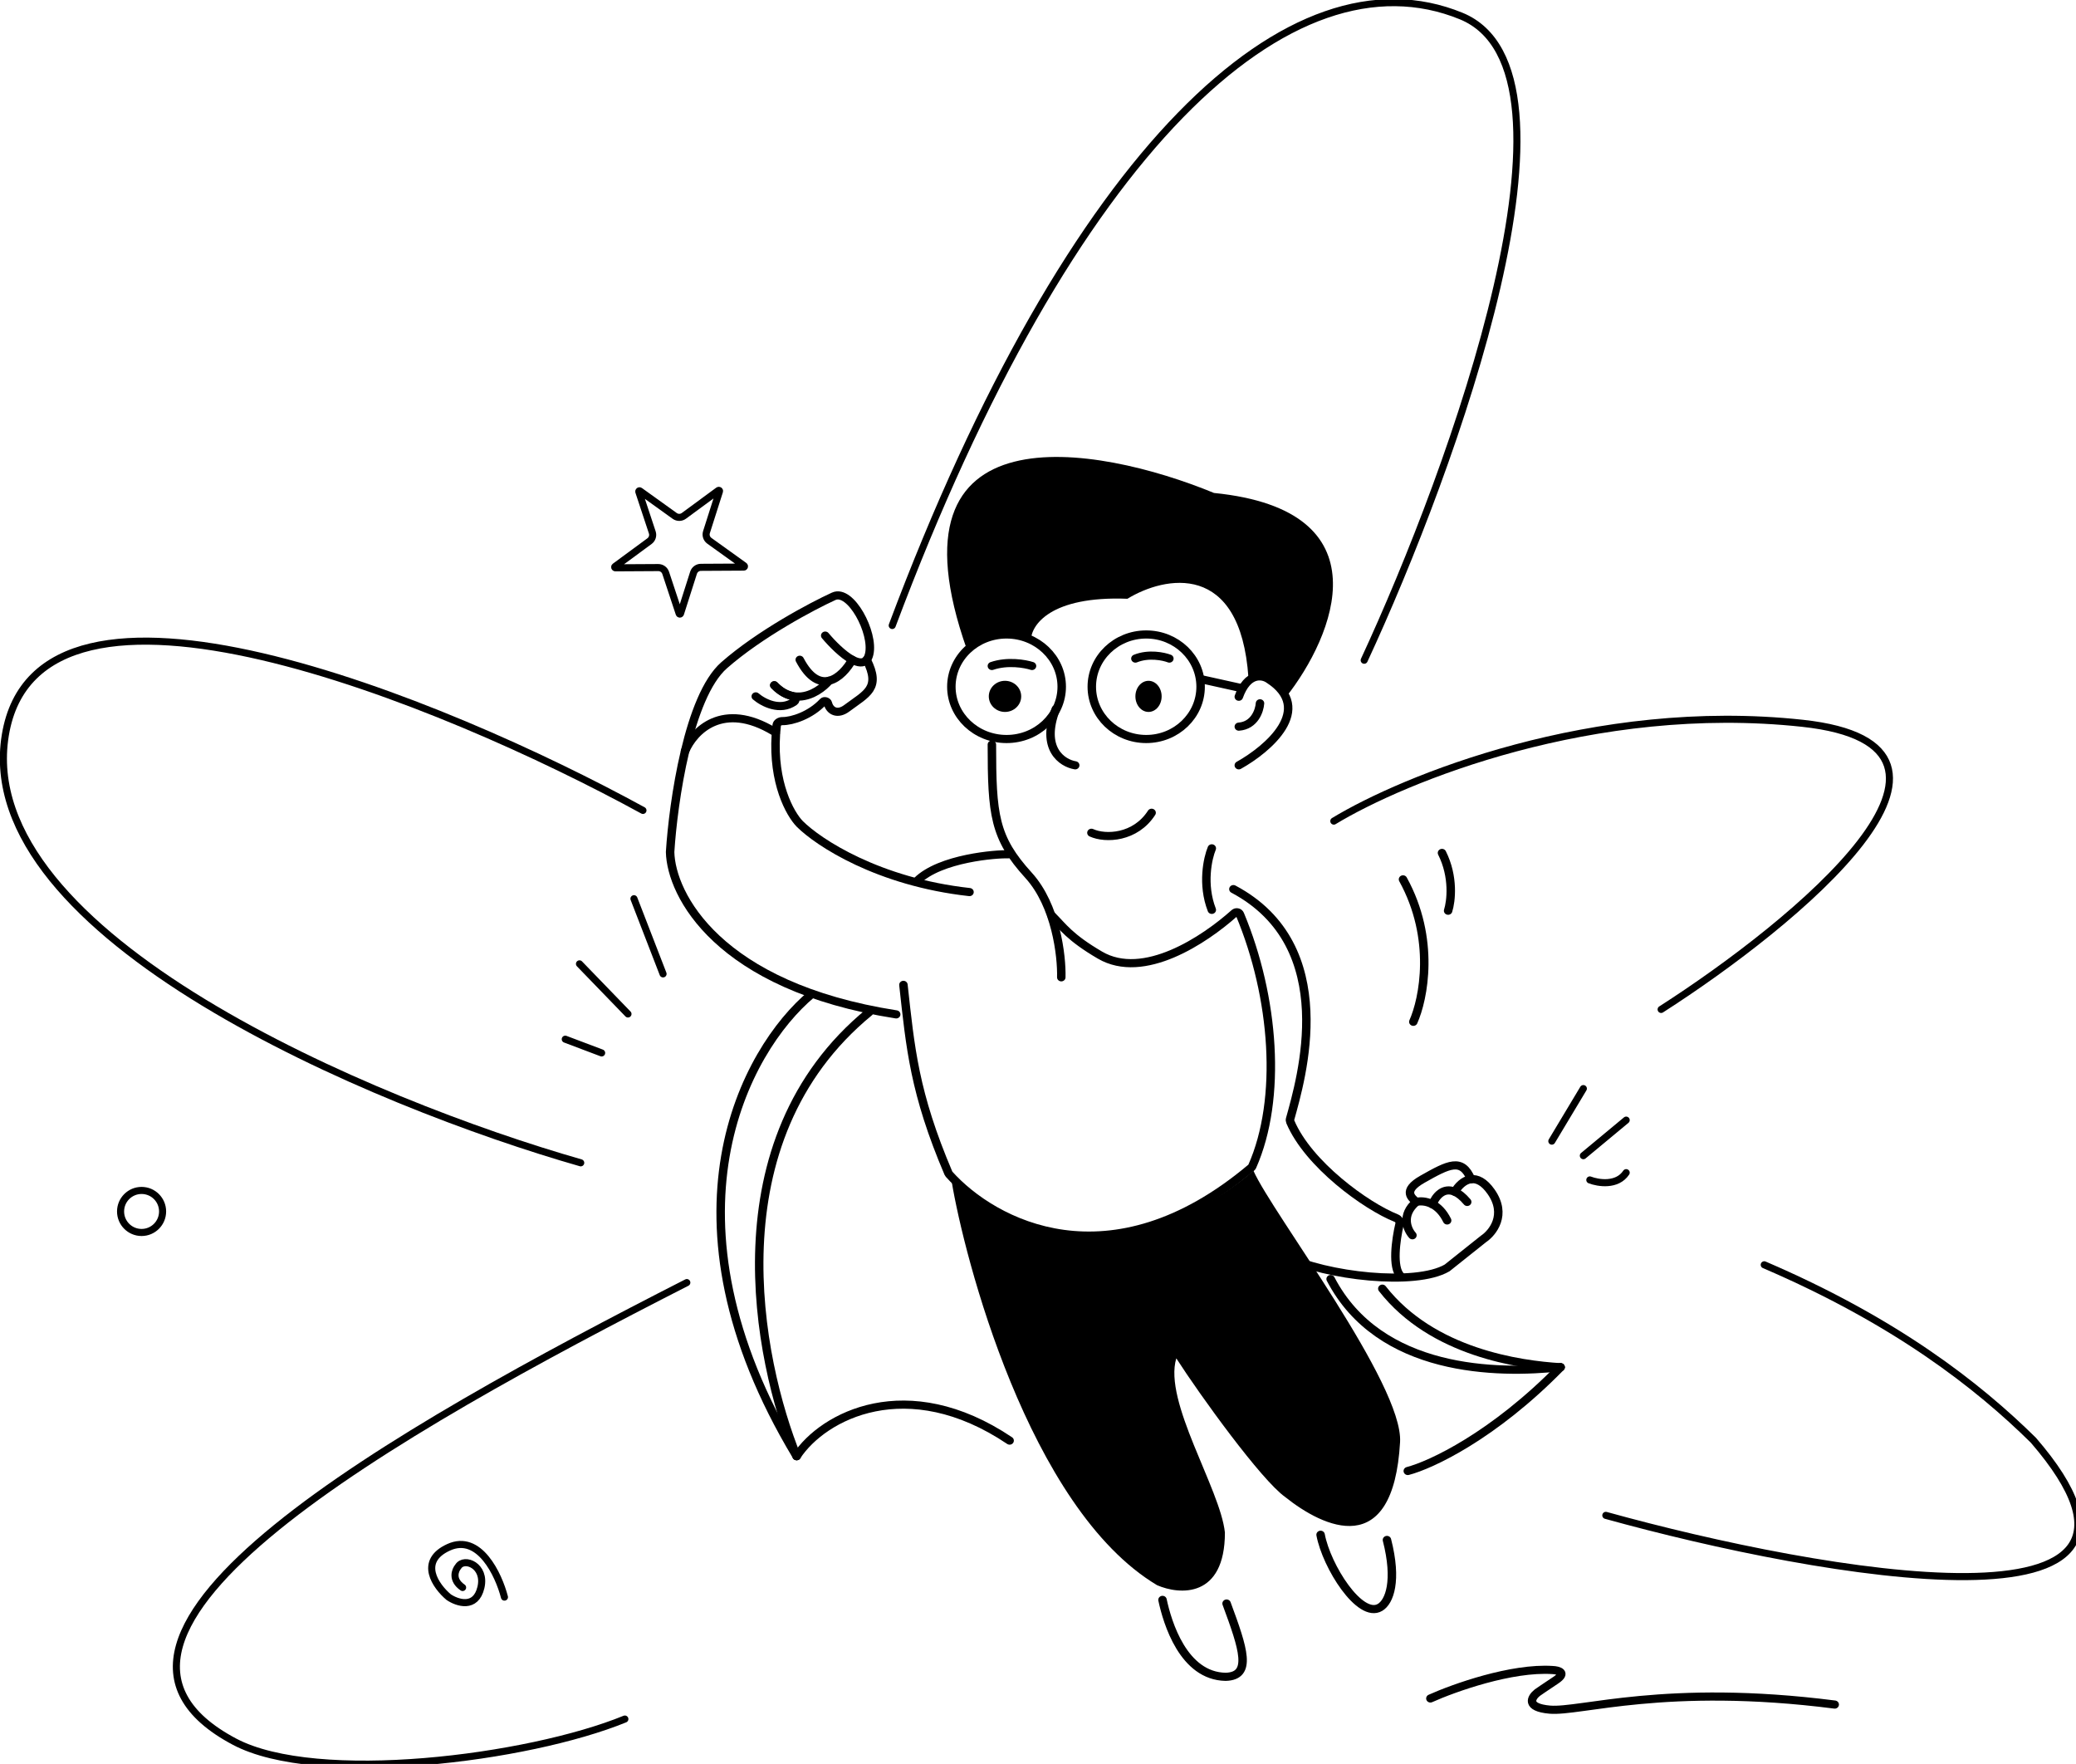 <?xml version="1.0" encoding="UTF-8" standalone="no"?>
<!-- Created with Inkscape (http://www.inkscape.org/) -->

<svg
   width="186.304mm"
   height="158.28mm"
   viewBox="0 0 186.304 158.28"
   version="1.1"
   id="svg5"
   xml:space="preserve"
   sodipodi:docname="nt-superrstudent.svg"
   inkscape:version="1.2.2 (732a01da63, 2022-12-09)"
   inkscape:export-filename="back_products5.svg"
   inkscape:export-xdpi="96"
   inkscape:export-ydpi="96"
   xmlns:inkscape="http://www.inkscape.org/namespaces/inkscape"
   xmlns:sodipodi="http://sodipodi.sourceforge.net/DTD/sodipodi-0.dtd"
   xmlns="http://www.w3.org/2000/svg"
   xmlns:svg="http://www.w3.org/2000/svg"><sodipodi:namedview
     id="namedview7"
     pagecolor="#ffffff"
     bordercolor="#000000"
     borderopacity="0.25"
     inkscape:showpageshadow="2"
     inkscape:pageopacity="0.0"
     inkscape:pagecheckerboard="0"
     inkscape:deskcolor="#d1d1d1"
     inkscape:document-units="mm"
     showgrid="false"
     inkscape:zoom="0.73851712"
     inkscape:cx="566.6761"
     inkscape:cy="415.02085"
     inkscape:window-width="1750"
     inkscape:window-height="1032"
     inkscape:window-x="95"
     inkscape:window-y="1"
     inkscape:window-maximized="0"
     inkscape:current-layer="layer1" /><defs
     id="defs2" /><g
     inkscape:label="Calque 1"
     inkscape:groupmode="layer"
     id="layer1"
     style="display:inline"
     transform="translate(-160.23,-24.308)"><g
       style="display:none;fill:none"
       id="g52802"
       transform="matrix(0.064,0,0,0.064,37.61,72.369)"><path
         d="m 3446,1121 23.35,10.14 c 1.25,0.54 2.06,1.78 2.06,3.15 v 61.91 c 0,2.53 -2.63,4.19 -4.91,3.1 l -23.36,-11.15 c -1.2,-0.57 -1.95,-1.78 -1.95,-3.1 v -60.9 c 0,-2.48 2.53,-4.14 4.81,-3.15 z"
         stroke="#000000"
         stroke-width="5"
         id="path52418" /><path
         d="m 3517.37,1160.61 24.73,10.2 c 1.29,0.53 2.13,1.78 2.13,3.18 v 60.92 c 0,2.49 -2.58,4.16 -4.85,3.12 l -24.73,-11.22 c -1.24,-0.56 -2.02,-1.78 -2.02,-3.13 v -59.9 c 0,-2.44 2.49,-4.11 4.74,-3.17 z"
         stroke="#000000"
         stroke-width="5"
         id="path52420" /><path
         d="m 3445.97,1004.14 23.36,10 c 1.26,0.54 2.08,1.78 2.08,3.16 v 60.82 c 0,2.51 -2.62,4.18 -4.89,3.11 l -23.35,-11 c -1.21,-0.56 -1.98,-1.77 -1.98,-3.1 v -59.83 c 0,-2.46 2.51,-4.13 4.78,-3.16 z"
         stroke="#000000"
         stroke-width="5"
         id="path52422" /><path
         d="m 3517.37,1042.45 24.73,10.2 c 1.29,0.53 2.13,1.79 2.13,3.18 v 60.92 c 0,2.5 -2.58,4.16 -4.85,3.13 l -24.73,-11.22 c -1.24,-0.56 -2.02,-1.78 -2.02,-3.13 v -59.9 c 0,-2.45 2.49,-4.11 4.74,-3.18 z"
         stroke="#000000"
         stroke-width="5"
         id="path52424" /><path
         d="m 3472.1,1271.07 v 59.87 c 0,1.61 0.95,3.08 2.42,3.75 l 24.73,11.26 c 2.72,1.25 5.83,-0.75 5.83,-3.75 v -60.46 c 0,-1.64 -0.98,-3.13 -2.49,-3.78 l -24.73,-10.67 c -2.72,-1.18 -5.76,0.82 -5.76,3.78 z"
         fill="#000000"
         id="path52426" /><path
         d="m 3582.01,1385.7 -180.43,-88.84 c -1.4,-0.7 -2.3,-2.13 -2.3,-3.7 V 925.449"
         stroke="#000000"
         stroke-width="5"
         stroke-linecap="round"
         id="path52428" /><path
         d="m 3578.17,1385.87 v -372.5 L 3394.7,928.981 c -3.54,-1.62 -3.07,-6.765 0.68,-7.735 l 163.32,-42.205 c 0.77,-0.2 1.59,-0.17 2.35,0.086 l 166.6,56.17 v 379.063 c 0,1.55 -0.88,2.97 -2.26,3.68 l -141.23,71.51 c -2.75,1.39 -5.99,-0.61 -5.99,-3.68 z"
         fill="#000000"
         id="path52430" /><path
         d="m 3836.19,1293.24 -109.96,-29.81 v 52.37 l -104.37,54.79 z"
         fill="#000000"
         id="path52432" /><path
         d="m 743.239,829.263 c 8.544,62.587 -1.263,132.818 -8.55,165.621 -0.385,1.73 0.925,3.383 2.697,3.383 h 25.827 c 1.214,0 2.287,-0.796 2.618,-1.965 16.424,-57.932 -1.268,-127.383 -17.492,-168.594 -1.187,-3.014 -5.54,-1.654 -5.1,1.555 z"
         fill="#000000"
         id="path52434" /><path
         d="m 634.833,856.098 c -18.799,32.281 44.439,103.845 108.891,72.638"
         stroke="#000000"
         stroke-width="5"
         stroke-linecap="round"
         id="path52436" /><path
         d="m 664.99,752.523 c -38.215,5.378 -59.17,57.516 -30.157,103.576 5.279,8.384 28.196,17.484 38.939,17.484"
         stroke="#000000"
         stroke-width="5"
         stroke-linecap="round"
         id="path52438" /><path
         d="m 860.315,816.434 c 0,-40.001 -10.731,-82.562 -74.966,-101.576 -67.652,-20.028 -104.415,10.23 -120.359,37.662 -7.579,13.039 -4.647,25.555 0,36.317"
         stroke="#000000"
         stroke-width="5"
         stroke-linecap="round"
         id="path52440" /><path
         d="m 765.516,867.746 c 11.027,-11.504 34.189,-31.858 25.612,-78.312"
         stroke="#000000"
         stroke-width="5"
         stroke-linecap="round"
         id="path52442" /><path
         d="m 743.533,889.727 c -8.65,-2.672 -30.104,-16.029 -46.713,-48.086"
         stroke="#000000"
         stroke-width="5"
         stroke-linecap="round"
         id="path52444" /><path
         d="m 701.894,1020.1 c 6.673,-18.82 44.689,-26.506 66.485,-28.39 2.359,-0.203 4.345,1.681 4.345,4.049 v 45.411 c 0,2.27 1.846,4.12 4.122,4.12 h 73.851 c -103.566,9.96 -157.73,0 -148.803,-25.19 z"
         fill="#000000"
         id="path52446" /><path
         d="m 829.193,1062.43 c -20.001,-11.63 29.962,-11.71 58.934,-13.33 l 95.839,49.67 c -50.003,7.68 -134.772,-24.71 -154.773,-36.34 z"
         fill="#000000"
         id="path52448" /><path
         d="m 830.098,874.613 -54.818,44.581 c -0.962,0.783 -1.521,1.957 -1.521,3.197 v 117.089 c 0,2.28 1.845,4.12 4.121,4.12 h 85.182"
         stroke="#000000"
         stroke-width="5"
         stroke-linecap="round"
         id="path52450" /><path
         d="m 839.3,869.981 49.777,64.859 c 1.671,2.176 4.963,2.143 6.59,-0.066 l 47.744,-64.859 c 2.005,-2.722 0.061,-6.564 -3.319,-6.564 h -49.494 c -2.276,0 -4.121,-1.846 -4.121,-4.122 v -10.717 c 0,-2.276 -1.846,-4.121 -4.122,-4.121 h -18.483 c -2.277,0 -4.122,1.845 -4.122,4.121 v 10.717 c 0,2.276 -1.846,4.122 -4.122,4.122 h -13.059 c -3.416,0 -5.35,3.919 -3.269,6.63 z"
         fill="#000000"
         id="path52452" /><path
         d="m 801.237,945.396 v 43.251 c 0,2.276 1.845,4.121 4.122,4.121 h 55.994 c 2.277,0 4.122,-1.845 4.122,-4.121 v -10.638 c 0,-0.852 0.264,-1.682 0.756,-2.377 l 5.693,-8.062 c 0.492,-0.697 0.756,-1.527 0.756,-2.379 v -19.557 c 0,-0.948 -0.345,-1.895 -0.955,-2.621 -30.674,-36.493 -58.791,-15.792 -69.807,0.142 -0.456,0.66 -0.681,1.439 -0.681,2.241 z"
         stroke="#000000"
         stroke-width="5"
         id="path52454" /><path
         d="m 839.706,855.381 v -19.382 c 0,-1.235 0.554,-2.404 1.507,-3.188 l 71.31,-58.491"
         stroke="#000000"
         stroke-width="5"
         stroke-linecap="round"
         id="path52456" /><path
         d="m 909.957,778.643 61.858,73.763 c 0.844,1.006 2.116,1.55 3.427,1.465 l 109.958,-7.182 c 3.21,-0.208 4.95,-3.841 3.11,-6.473 l -37.51,-53.661 c -0.67,-0.952 -1.7,-1.578 -2.85,-1.727 l -96.731,-12.491 c -2.055,-0.265 -3.594,-2.016 -3.594,-4.089 v -9.04 c 0,-2.277 -1.845,-4.122 -4.122,-4.122 h -13.132 c -2.276,0 -4.121,1.845 -4.121,4.122 v 8.543 c 0,2.276 -1.847,4.121 -4.122,4.121 h -9.013 c -3.5,0 -5.407,4.088 -3.158,6.771 z"
         fill="#000000"
         id="path52458" /><path
         d="m 1144.71,1070.29 -54.53,25.52 -1.8,-84.81 c 0,-17.216 10.7,-35.203 25.17,-37.281 13.38,-1.92 31.16,11.278 31.16,37.281 z"
         fill="#000000"
         id="path52460" /><path
         d="M 1039.71,1124.66 V 977.312"
         stroke="#000000"
         stroke-width="5"
         stroke-linecap="round"
         id="path52462" /><path
         d="m 891.915,988.521 v 59.329 c 0,1.56 0.879,2.98 2.271,3.68 l 145.524,73.13 145.33,-73.13 c 1.39,-0.7 2.26,-2.12 2.26,-3.68 v -70.538"
         stroke="#000000"
         stroke-width="5"
         stroke-linecap="round"
         id="path52464" /><path
         d="m 1038.3,985.667 -159.828,6.745 c -3.448,0.144 -5.538,-3.758 -3.505,-6.547 l 59.813,-82.037 c 0.469,-0.643 1.113,-1.136 1.856,-1.42 l 33.791,-12.94 c 1.595,-0.61 2.648,-2.14 2.648,-3.848 v -20.294 c 0,-2.167 1.679,-3.964 3.841,-4.112 l 35.624,-2.435 c 2.39,-0.162 4.41,1.726 4.41,4.112 v 5.878 c 0,2.863 2.85,4.854 5.54,3.87 l 110.45,-40.428 c 3.74,-1.367 7.05,2.827 4.86,6.144 l -96.24,145.469 c -0.73,1.101 -1.94,1.787 -3.26,1.843 z"
         fill="#000000"
         id="path52466" /><path
         d="m 1138.51,833.398 88.36,129.573 c 1.87,2.736 -0.09,6.444 -3.4,6.444 h -28.99 c -1.33,0 -2.57,-0.635 -3.34,-1.708 l -57.42,-79.425"
         stroke="#000000"
         stroke-width="5"
         stroke-linecap="round"
         id="path52468" /><path
         d="m 3,1344.88 c 131.895,-110.3 328.362,-227.77 604.517,-301.27"
         stroke="#000000"
         stroke-width="5"
         stroke-linecap="round"
         id="path52470" /><path
         d="m 1218.22,870.494 c 166.39,-35.701 316.01,-56.837 493.53,-70.756"
         stroke="#000000"
         stroke-width="5"
         stroke-linecap="round"
         id="path52472" /><path
         d="M 2324.73,814.724 C 2154.36,793.147 2157.24,793.006 1966.61,793.147"
         stroke="#000000"
         stroke-width="5"
         stroke-linecap="round"
         id="path52474" /><path
         d="m 2880.25,903.664 c 199.37,43.237 265.58,56.572 472.32,136.506"
         stroke="#000000"
         stroke-width="5"
         stroke-linecap="round"
         id="path52476" /><path
         d="m 4023.72,1344.88 c -89.48,-50.43 -147.81,-82.03 -236.69,-124.53 z"
         stroke="#000000"
         stroke-width="5"
         stroke-linecap="round"
         id="path52478" /><path
         d="m 582.1,1133.99 c 45.338,81.98 226.831,196.74 590.09,0 89.99,-48.74 78.31,-68.01 199.9,-76.25 96.57,-6.55 167.85,-105.563 192.35,-147.01"
         stroke="#000000"
         stroke-width="5"
         stroke-linecap="round"
         id="path52480" /><path
         d="m 2523.42,917.602 c 17.41,39.843 92.88,117.328 255.55,108.538 162.67,-8.79 287.14,57.7 329.05,92.05"
         stroke="#000000"
         stroke-width="5"
         stroke-linecap="round"
         id="path52482" /><path
         d="m 2445.11,971.184 c 6.87,18.318 31.05,59.626 72.82,78.316"
         stroke="#000000"
         stroke-width="5"
         stroke-linecap="round"
         id="path52484" /><path
         d="m 2517.93,993.164 c 21.53,30.686 111.15,89.576 297.45,79.686"
         stroke="#000000"
         stroke-width="5"
         stroke-linecap="round"
         id="path52486" /><path
         d="m 568.36,1199.25 c 2.291,14.66 26.379,49.32 104.417,70.76"
         stroke="#000000"
         stroke-width="5"
         stroke-linecap="round"
         id="path52488" /><path
         d="m 626.064,1309.16 c 14.426,13.05 28.852,15.8 46.713,18.55"
         stroke="#000000"
         stroke-width="5"
         stroke-linecap="round"
         id="path52490" /><path
         d="m 1198.98,1220.55 c 27.94,-24.51 106.2,-77.08 195.78,-91.37 89.58,-14.29 115.18,-57.25 116.78,-76.94"
         stroke="#000000"
         stroke-width="5"
         stroke-linecap="round"
         id="path52492" /><path
         d="m 1162.57,1296.11 c 7.56,0 83.12,-25.42 127.09,-75.56"
         stroke="#000000"
         stroke-width="5"
         stroke-linecap="round"
         id="path52494" /><path
         d="m 2175.67,453.352 c 36.45,7.474 19.36,57.631 46.07,70.978 31.88,15.932 42.85,-73.769 38.7,-111.842 -1.19,-16.693 -20.63,-24.119 -23.26,0 -2.77,25.62 29.02,124.967 65.46,86.631 l 24.33,-28.146 c 6.76,-8.328 20.08,-19.898 31.35,0 11.25,19.9 29.21,13.324 36.77,7.548 l 23.77,-17.289"
         stroke="#000000"
         stroke-width="5"
         stroke-linecap="round"
         id="path52496" /><path
         d="m 2401.54,384.727 190.19,-32.217 c 1.36,-0.23 2.17,1.454 1.16,2.375 l -88.67,79.853 c -0.1,0.09 -0.21,0.164 -0.33,0.217 -7.71,3.172 -38.07,-8.865 -53.76,-15.918 -0.77,-0.348 -1.67,0.072 -1.9,0.886 -3.75,13.248 -8.35,25.545 -10.61,31.072 -0.24,0.598 -0.9,0.947 -1.4,0.526 -4.55,-3.911 -5.11,-28.885 -4.78,-42.702 0.01,-0.706 -0.49,-1.305 -1.2,-1.429 -11.65,-2.081 -27.67,-12.476 -34.43,-17.583"
         stroke="#000000"
         stroke-width="5"
         stroke-linecap="round"
         id="path52498" /><path
         d="m 2449.4,419.04 c 19.93,-9.454 70.4,-33.13 112.66,-52.208"
         stroke="#000000"
         stroke-width="5"
         stroke-linecap="round"
         id="path52500" /><path
         d="m 2437.03,452.014 37.1,-21.983"
         stroke="#000000"
         stroke-width="5"
         stroke-linecap="round"
         id="path52502" /><path
         d="m 2445.28,399.807 50.83,-16.487"
         stroke="#000000"
         stroke-width="5"
         stroke-linecap="round"
         id="path52504" /><path
         d="m 1399.96,274.425 c 3.83,-11.244 0.34,-18.812 -3.08,-20.253 -20.47,19.028 -51.54,11.965 -63.06,0.433 -4.09,3.805 -1.7,15.062 0,18.523 22.19,24.91 53.76,10.955 66.14,1.297 z"
         fill="#000000"
         id="path52506" /><path
         d="m 1459.17,100.468 c -9.38,33.912 -14.07,36.917 -27.72,51.942 0,-14.849 -2.53,-39.772 -2.53,-50.15 -44.68,0 -82.4,-18.361 -95.67,-27.542 0.48,31.134 -28.52,51.491 -28.52,51.491 0,0 4.16,12.573 6.54,40.715 1.9,22.511 -3.57,18.161 -6.54,13.171 -8.55,-27.782 -22.58,-20.357 -28.52,-13.171 -72.91,-119.257 39.22,-142.3 60.61,-140.105 16.16,-13.89 38.69,-24.776 54.55,-26.373 57.14,-5.758 83.01,45.033 67.8,100.021 z"
         fill="#000000"
         id="path52508" /><path
         d="m 1305.46,200.539 c 7.73,46.968 59.6,80.742 97.04,42.694 37.42,-38.047 29.93,-107.691 25.94,-140.19"
         stroke="#000000"
         stroke-width="5"
         stroke-linecap="round"
         id="path52510" /><path
         d="m 1274.55,162.809 c -4.64,11.535 0.6,37.782 30.91,37.782"
         stroke="#000000"
         stroke-width="5"
         stroke-linecap="round"
         id="path52512" /><path
         d="m 1289.16,171.738 c -0.6,2.269 -0.12,7.642 6.68,10.991"
         stroke="#000000"
         stroke-width="5"
         stroke-linecap="round"
         id="path52514" /><path
         d="m 1428.42,194.406 c 10.13,-4.265 15.21,-19.367 12.46,-44.652"
         stroke="#000000"
         stroke-width="5"
         stroke-linecap="round"
         id="path52516" /><path
         d="m 1375.53,221.977 c 9.73,2.825 9.11,-4.949 16.48,-11.77"
         stroke="#000000"
         stroke-width="5"
         stroke-linecap="round"
         id="path52518" /><path
         d="m 1403.2,177.5 c 3.17,0.305 6.14,-3.648 6.63,-8.828 0.5,-5.179 -1.66,-9.625 -4.82,-9.929 -3.17,-0.305 -6.14,3.648 -6.63,8.827 -0.5,5.18 1.66,9.626 4.82,9.93 z"
         fill="#000000"
         id="path52520" /><path
         d="m 1345.48,177.537 c 3.18,0.388 6.26,-3.429 6.88,-8.525 0.62,-5.096 -1.46,-9.539 -4.64,-9.926 -3.19,-0.388 -6.27,3.429 -6.89,8.525 -0.62,5.094 1.46,9.539 4.65,9.926 z"
         fill="#000000"
         id="path52522" /><path
         d="m 1330.19,149.755 c 1.32,-4.063 7.01,-11.58 19.23,-9.142"
         stroke="#000000"
         stroke-width="5"
         stroke-linecap="round"
         id="path52524" /><path
         d="m 1389.27,141.513 c 2.91,-2.073 10.84,-4.976 19.23,0"
         stroke="#000000"
         stroke-width="5"
         stroke-linecap="round"
         id="path52526" /><path
         d="m 1378.99,158 c 0.95,8.315 1.61,25.175 -3.46,26.104"
         stroke="#000000"
         stroke-width="5"
         stroke-linecap="round"
         id="path52528" /><path
         d="M 1606.21,395.12 C 1576.67,362.833 1497.8,287.955 1418.67,246.738"
         stroke="#000000"
         stroke-width="5"
         stroke-linecap="round"
         id="path52530" /><path
         d="m 1723.67,655.476 c -176.95,265.988 -486.36,160.06 -597.64,53.582 -71.45,-73.961 -167.62,-237.685 -94.12,-398.431 53.05,-116.012 155.9,-130.253 234.39,-116.481"
         stroke="#000000"
         stroke-width="5"
         stroke-linecap="round"
         id="path52532" /><path
         d="m 1635.74,483.741 c -94.52,-19.235 -186.85,33.661 -221.19,62.513 68.69,16.486 122.51,49.918 140.82,64.573 9.89,-6.045 31.83,-10.763 41.58,-12.365 57.97,29.731 179.55,82.864 241.45,109.225 20.74,6.056 50.97,-55.082 34.34,-73.504 z"
         fill="#000000"
         id="path52534" /><path
         d="m 1167.93,301.699 c -2.98,26.791 -1.92,95.899 26.11,157.999"
         stroke="#000000"
         stroke-width="5"
         stroke-linecap="round"
         id="path52536" /><path
         d="m 1146.63,478.93 c 12.83,20.149 59.49,69.107 143.58,103.729"
         stroke="#000000"
         stroke-width="5"
         stroke-linecap="round"
         id="path52538" /><path
         d="m 1368.52,611.512 c 16.72,4.579 58.25,10.991 90.68,0"
         stroke="#000000"
         stroke-width="5"
         stroke-linecap="round"
         id="path52540" /><path
         d="m 1290.21,533.199 c 49,-3.892 172.42,7.282 274.09,83.121"
         stroke="#000000"
         stroke-width="5"
         stroke-linecap="round"
         id="path52542" /><path
         d="m 1318.37,339.48 c 2.98,10.077 1.53,39.017 6.87,55.644 6.18,19.234 37.33,27.249 53.59,30.225 28.16,5.158 59.21,3.435 89.99,14.426"
         stroke="#000000"
         stroke-width="5"
         stroke-linecap="round"
         id="path52544" /><path
         d="m 1325.24,270.661 c -32.15,-3.435 -76.6,7.556 -85.87,56.456 -9.89,52.208 13.51,114.95 26.11,144.26 10.03,23.356 75.56,42.865 185.48,16.486"
         stroke="#000000"
         stroke-width="5"
         stroke-linecap="round"
         id="path52546" /><path
         d="m 1450.95,487.86 c 5.73,-9.16 17.87,-31.6 17.87,-48.087"
         stroke="#000000"
         stroke-width="5"
         stroke-linecap="round"
         id="path52548" /><path
         d="m 1406.44,273.406 c 45.34,0 80.79,19.224 107.71,62.639 26.93,43.415 62.52,77.626 76.94,89.304"
         stroke="#000000"
         stroke-width="5"
         stroke-linecap="round"
         id="path52550" /><path
         d="m 1501.1,355.281 c 4.58,9.618 9.96,23.612 13.05,39.843 2.75,14.426 10.31,32.974 13.06,38.47"
         stroke="#000000"
         stroke-width="5"
         stroke-linecap="round"
         id="path52552" /><path
         d="m 1295.7,498.164 c 2.06,7.098 7.56,21.982 15.8,32.974"
         stroke="#000000"
         stroke-width="5"
         stroke-linecap="round"
         id="path52554" /><path
         d="m 1707.87,478.242 -87.24,2.748 15.11,2.748 137.39,87.243 c -10.44,-57.704 -47.85,-86.099 -65.26,-92.739 z"
         fill="#000000"
         id="path52556" /><path
         d="m 1781.38,761.956 -58.39,-101.669 2.06,-2.748 113.35,49.46 v 11.679 c -4.68,28.038 -42.46,58.951 -57.02,43.278 z"
         fill="#000000"
         id="path52558" /><path
         d="m 1468.82,439.775 c 6.63,2.748 23.08,6.47 35.72,1.524 12.64,-4.946 31.36,-5.266 39.15,-4.809 6.42,1.374 19.51,7.969 20.61,23.357 0.69,6.182 -9.44,7.556 -11.66,1.374"
         stroke="#000000"
         stroke-width="5"
         stroke-linecap="round"
         id="path52560" /><path
         d="m 1527.89,449.543 c 7.6,0 21.45,2.485 24.75,11.678 0.57,1.617 0.84,3.442 0.67,5.496 -2.06,6.719 -13.51,2.083 -17.86,-1.524 -2.12,-2.977 -8.88,-6.11 -12.37,-6.869"
         stroke="#000000"
         stroke-width="5"
         stroke-linecap="round"
         id="path52562" /><path
         d="m 1523.08,458.324 c 3.49,0.76 10.25,3.892 12.37,6.87 1.07,1.51 -0.08,3.461 -1.37,5.495 -4.13,4.809 -10.98,1.663 -20.61,-1.374 -8.25,-2.598 -16.04,5.267 -17.18,9.618"
         stroke="#000000"
         stroke-width="5"
         stroke-linecap="round"
         id="path52564" /><path
         d="m 1453.7,483.051 c 1.14,0.228 5.09,0.962 11.68,2.061"
         stroke="#000000"
         stroke-width="5"
         stroke-linecap="round"
         id="path52566" /><path
         d="m 1464.01,484.426 c 3.29,0 81.98,-13.052 120.9,-19.921 h 148.38 c 8.01,0.457 26.79,-1.649 37.78,-13.739"
         stroke="#000000"
         stroke-width="5"
         stroke-linecap="round"
         id="path52568" /><path
         d="m 1771.07,451.454 c 13.06,-33.431 42.6,-108.676 53.59,-139.451 10.99,-30.776 -6.87,-37.553 -17.18,-37.095 -22.67,-0.458 -77.35,-1.1 -114.72,0 -37.37,1.099 -48.08,19.234 -52.89,30.225 l -52.21,145.634 c -1.14,3.664 -1.79,10.991 4.81,13.739"
         stroke="#000000"
         stroke-width="5"
         stroke-linecap="round"
         id="path52570" /><path
         d="m 1771.07,450.766 c -5.26,13.052 -21.98,32.973 -62.51,30.912"
         stroke="#000000"
         stroke-width="5"
         stroke-linecap="round"
         id="path52572" /><path
         d="m 1464.01,484.426 c -0.46,7.097 6.87,18.547 41.9,14.426"
         stroke="#000000"
         stroke-width="5"
         stroke-linecap="round"
         id="path52574" /><path
         d="m 1527.89,643.798 c 23.59,0 77.49,-5.633 104.42,-28.165"
         stroke="#000000"
         stroke-width="5"
         stroke-linecap="round"
         id="path52576" /><path
         d="m 1867.14,700.642 c 10.42,10.521 35.35,30.321 66.19,8.291 62.51,-44.651 30.91,-63.199 -4.81,-40.531 -7.55,4.796 -18.41,12.64 -28.85,8.243"
         stroke="#000000"
         stroke-width="5"
         stroke-linecap="round"
         id="path52578" /><path
         d="m 1813.8,766.877 c 8.15,19.041 24.09,44.825 50.19,37.535 50.79,-14.182 73.48,-65.209 27.48,-44.397 -13.2,5.972 -22.02,11.67 -39.2,-5.214"
         stroke="#000000"
         stroke-width="5"
         stroke-linecap="round"
         id="path52580" /><path
         d="m 2700.74,421.788 c -52.58,-95.665 -11.47,-134.105 13.27,-152.503 -2.93,72.445 46.37,111.362 72.51,121.312 l -2.52,21.395 c -4.62,-5.872 -60.03,-2.989 -83.26,9.796 z"
         fill="#000000"
         id="path52582" /><path
         d="m 3016.91,391.259 c -34.03,32.24 -63.21,31.783 -76.49,33.276 -45.12,-10.535 -65.51,-8.278 -83.62,-3.01 l 6.48,-48.548 c 24.57,-17.7 42.11,-49.161 47.82,-62.678 6.4,5.401 14.74,3.344 18.1,1.642 4.33,-2.807 12.63,-13.375 11.22,-33.181 -1.42,-19.806 -15.85,-14.489 -22.88,-9.353 l -35.14,3.775 c 1.47,-32.747 -18.77,-43.675 -29.08,-45.045 8.1,-18.141 -6.38,-26.078 -14.01,-29.195 -10.94,13.365 -25.27,18.75 -31.32,21.253 -61.69,16.09 -99.34,-5.938 -116.72,-33.43 -18.86,-27.753 -15.81,-92.925 37.55,-108.789 17.46,-6.696 58.83,-12.186 84.7,19.419 76.18,-27.913 112.24,51.976 122.13,80.986 l 11.43,26.45 c 99.28,21.056 108.02,114.679 90.57,155.681 -7.9,18.591 -8.95,19.574 -20.21,30.252 z"
         fill="#000000"
         id="path52584" /><path
         d="m 2882.01,274.053 c -3.89,22.073 -22.93,36.559 -41.96,33.223 -19.04,-3.337 -32,-23.436 -28.11,-45.509 3.89,-22.073 22.93,-36.559 41.96,-33.224 19.04,3.339 32,23.436 28.11,45.51 z"
         stroke="#000000"
         stroke-width="5"
         id="path52586" /><path
         d="m 2785.84,270.724 c -3.89,22.454 -22.93,37.19 -41.96,33.797 -19.04,-3.395 -32,-23.84 -28.11,-46.294 3.89,-22.453 22.93,-37.19 41.96,-33.796 19.04,3.396 32,23.84 28.11,46.293 z"
         stroke="#000000"
         stroke-width="5"
         id="path52588" /><path
         d="m 2787.9,262.414 23.35,1.374"
         stroke="#000000"
         stroke-width="5"
         stroke-linecap="round"
         id="path52590" /><path
         d="m 2778.28,353.094 c 4.74,5.183 17.99,12.442 32.97,0"
         stroke="#000000"
         stroke-width="5"
         stroke-linecap="round"
         id="path52592" /><path
         d="m 2800.26,285.773 c -6.84,17.816 -20.82,32.683 -5.35,43.965"
         stroke="#000000"
         stroke-width="5"
         stroke-linecap="round"
         id="path52594" /><path
         d="m 2736.01,301.367 c 6.15,1.081 12,-3.03 13.09,-9.182 1.08,-6.151 -3.04,-12.014 -9.18,-13.095 -6.15,-1.08 -12.02,3.031 -13.09,9.182 -1.09,6.151 3.02,12.013 9.18,13.095 z"
         fill="#000000"
         id="path52596" /><path
         d="m 2830.43,304.175 c 6.15,1.081 12.01,-3.029 13.1,-9.182 1.07,-6.151 -3.04,-12.013 -9.19,-13.094 -6.15,-1.08 -12.01,3.031 -13.1,9.182 -1.07,6.151 3.04,12.014 9.19,13.094 z"
         fill="#000000"
         id="path52598" /><path
         d="m 2926.85,283.023 c 1.36,3.334 2.68,11.021 -2.94,15.113"
         stroke="#000000"
         stroke-width="5"
         stroke-linecap="round"
         id="path52600" /><path
         d="m 2724.47,218.449 c -14.22,27.153 -27.02,93.494 29.78,150.712 56.79,57.22 117.66,3.555 141.01,-30.429 l 16.5,-28.541 c 6.85,6.064 21.9,11.517 27.19,-15.159 5.3,-26.676 -5.16,-30.303 -11.05,-28.781 -3.19,0.716 -10.18,3.884 -12.63,10.817"
         stroke="#000000"
         stroke-width="5"
         stroke-linecap="round"
         id="path52602" /><path
         d="m 2882.7,272.033 38.47,-2.748"
         stroke="#000000"
         stroke-width="5"
         stroke-linecap="round"
         id="path52604" /><path
         d="m 2841.48,266.535 c 6.05,0.846 18.07,5.603 17.86,17.861"
         stroke="#000000"
         stroke-width="5"
         stroke-linecap="round"
         id="path52606" /><path
         d="m 2730.19,259.006 c 4.73,-1.956 16.31,-4.288 24.73,2.034"
         stroke="#000000"
         stroke-width="5"
         stroke-linecap="round"
         id="path52608" /><path
         d="m 2653.05,623.75 c -3.74,15.439 -8.15,59.77 4.33,79.686"
         stroke="#000000"
         stroke-width="5"
         stroke-linecap="round"
         id="path52610" /><path
         d="m 2782.4,411.057 c -45.56,-8.409 -134.39,14.714 -142.88,90.416"
         stroke="#000000"
         stroke-width="5"
         stroke-linecap="round"
         id="path52612" /><path
         d="m 2896.97,571.544 c -2.21,-12.314 -5.9,-37.095 11.83,-61.825"
         stroke="#000000"
         stroke-width="5"
         stroke-linecap="round"
         id="path52614" /><path
         d="m 2858.74,422.386 c 96.18,-15.958 119.61,26.454 137.18,99.522 19.37,80.625 -3.76,193.999 -98.99,225.493 -46.48,0.065 -102.19,-20.151 -155.3,-80.199 -9.29,-10.503 -20.75,-26.96 -5.02,-39.053 19.65,-15.118 124.9,-1.68 160.32,28.55"
         stroke="#000000"
         stroke-width="5"
         stroke-linecap="round"
         id="path52616" /><path
         d="m 2637.28,501.844 c -12.23,8.036 -2.81,45.334 2.29,60.274 l 4.43,-1.693 -1.24,-5.848 0.41,-5.85 c 2.3,-6.182 15.53,-10.82 23.18,0 7.46,10.576 16.95,19.638 22.13,21.89 20.19,11.747 16.56,-7.468 12.23,-18.543 -2.54,-5.153 -9.78,-22.719 -12.23,-39.412 -2.44,-16.69 -12.99,-18.545 -19.11,-19.319 -5.6,-0.514 -19.86,0.465 -32.09,8.501 z"
         fill="#000000"
         id="path52618" /><path
         d="m 2591.43,523.455 24.73,-2.748"
         stroke="#000000"
         stroke-width="5"
         stroke-linecap="round"
         id="path52620" /><path
         d="m 2617.53,506.971 -38.46,-6.869"
         stroke="#000000"
         stroke-width="5"
         stroke-linecap="round"
         id="path52622" /><path
         d="m 2624.4,495.98 -23.35,-15.113"
         stroke="#000000"
         stroke-width="5"
         stroke-linecap="round"
         id="path52624" /><path
         d="m 2660.13,486.799 c -4.32,-1.242 -13.11,-0.594 -13.74,11.926"
         stroke="#000000"
         stroke-width="5"
         stroke-linecap="round"
         id="path52626" /><path
         d="m 2673.86,478.478 c -3.94,-1.012 -11.22,-0.359 -14.01,8.114 -0.6,1.827 -0.99,4.021 -1.1,6.638"
         stroke="#000000"
         stroke-width="5"
         stroke-linecap="round"
         id="path52628" /><path
         d="m 2697.29,548.185 c -0.51,-4.747 1.7,-13.138 6.07,-17.985 6.09,-6.745 7.87,-19.485 8.38,-26.98 0.5,-2.996 2.33,-11.141 -4.57,-11.99 -6.09,-0.749 -6.84,4.497 -7.6,8.245 -0.26,4.744 -7.61,8.826 -7.61,-2.998 0,-8.993 0.75,-11.241 0.75,-20.233 0,-9.744 1.53,-18.736 -9.89,-18.736 -9.12,0.75 -7.6,6.744 -8.91,21.732 -0.13,3.153 0.04,6.643 0.55,10.493"
         stroke="#000000"
         stroke-width="5"
         stroke-linecap="round"
         id="path52630" /><path
         d="m 2634.13,535.82 c -14.29,22.251 -35.62,90 8.13,147.008"
         stroke="#000000"
         stroke-width="5"
         stroke-linecap="round"
         id="path52632" /><path
         d="m 2647.98,601.77 c -3.52,5.105 -6.8,16.694 8.23,22.206 15.02,5.515 54.72,25.798 68.49,35.497"
         stroke="#000000"
         stroke-width="5"
         stroke-linecap="round"
         id="path52634" /><path
         d="m 2647.88,583.906 c -3.73,3.839 -7.65,11.056 0.8,18.427 3.01,2.634 7.57,5.254 14.19,7.677"
         stroke="#000000"
         stroke-width="5"
         stroke-linecap="round"
         id="path52636" /><path
         d="m 2665.62,576.316 c -4.12,-6.736 -23.24,-20.206 -29.32,-8.233 -2.28,4.49 -0.78,10.476 10.8,15.715 l 13.89,9.729"
         stroke="#000000"
         stroke-width="5"
         stroke-linecap="round"
         id="path52638" /><path
         d="m 2745.31,611.387 c -3.01,-15.919 -18.03,-25.773 -24.79,-54.579 -2.32,-9.895 -5.25,-18.95 -14.26,-18.193 -7.21,0.607 -9.77,9.855 -8.26,15.919 3.76,9.097 7.51,23.652 -4.5,21.225 -12.02,-2.425 -23.54,-16.677 -27.8,-23.499 -3.5,-6.064 -14.26,-12.886 -22.51,-0.758 -1.5,2.205 -2.26,8.864 6.76,13.108"
         stroke="#000000"
         stroke-width="5"
         stroke-linecap="round"
         id="path52640" /><path
         d="m 2908.8,548.188 c -10.81,17.19 -21.38,45.048 -30.22,94.799"
         stroke="#000000"
         stroke-width="5"
         stroke-linecap="round"
         id="path52642" /><path
         d="m 2933.53,748.463 c -74.86,23.359 -169.1,6.922 -230.35,-17.953 -54.44,-25.615 -119.47,-83.636 -207.18,-46.718 -37.81,19.094 -75.18,45.538 -116.32,137.184 -11.47,27.481 -18.89,58.255 36.95,62.441 23.52,-9.216 41.08,1.952 149.19,-119.896"
         stroke="#000000"
         stroke-width="5"
         stroke-linecap="round"
         id="path52644" /><path
         d="m 2768.66,935.385 c -68.91,6.102 -223.65,-1.794 -291.26,-82.194"
         stroke="#000000"
         stroke-width="5"
         stroke-linecap="round"
         id="path52646" /><path
         d="m 2933.53,748.777 c -2.26,57.765 -21.64,177.848 -155.37,186.197 -3.04,0.194 -6.06,0.349 -9.07,0.452 -103.72,3.898 -193.03,-48.949 -240.86,-129.478"
         stroke="#000000"
         stroke-width="5"
         stroke-linecap="round"
         id="path52648" /><path
         d="m 2577.69,673.595 c -57.07,-16.014 -180.63,-7.245 -236.58,128.757 -8.29,23.129 -17.62,51.967 32.3,59.083"
         stroke="#000000"
         stroke-width="5"
         stroke-linecap="round"
         id="path52650" /><path
         d="m 2304.79,875.968 c 9.22,-28.475 50.54,-15.449 73.73,-5.372 10.05,9.57 30.72,12.517 39.8,12.797 0,15.295 -4,22.401 -9.81,26.331 -2.27,2.463 -17.39,5.307 -59.77,-2.947 -42.37,-8.253 -46.21,-21.968 -43.95,-30.809 z"
         fill="#000000"
         id="path52652" /><path
         d="m 2269.92,832.3 c 8.45,-17.022 45.74,-2.781 64.08,6.095 4.01,15.618 27.82,22.44 39.23,23.908 l 2.5,7.161 c -45.07,-19.817 -65.51,-7.589 -68.85,2.962 -12.31,-4.314 -45.39,-23.091 -36.96,-40.126 z"
         fill="#000000"
         id="path52654" /><path
         d="m 2786.52,805.107 c -22.54,-22.44 -73.32,-70.059 -96.17,-81.06"
         stroke="#000000"
         stroke-width="5"
         stroke-linecap="round"
         id="path52656" /><path
         d="m 2933.53,748.776 c 0,-5.852 0,-15.36 0,-20.608"
         stroke="#000000"
         stroke-width="5"
         stroke-linecap="round"
         id="path52658" /><path
         d="m 2788.56,410.783 c 11.57,7.157 37.4,17.176 48.07,0 13.37,-21.471 25.38,3.995 20.05,20.471 -5.35,16.479 -50.69,43.906 -81.15,-16.253"
         stroke="#000000"
         stroke-width="5"
         stroke-linecap="round"
         id="path52660" /><path
         d="m 2811.25,450.641 c -9.04,4.477 -26.29,18.716 -22.93,39.843"
         stroke="#000000"
         stroke-width="5"
         stroke-linecap="round"
         id="path52662" /><path
         d="m 2820.87,479.492 c -13.83,18.551 -29.58,22.365 -35.72,21.954"
         stroke="#000000"
         stroke-width="5"
         stroke-linecap="round"
         id="path52664" /><path
         d="m 2817.27,454.762 c -1.04,5.711 -0.82,15.403 3.6,25.007 3.75,8.117 10.49,16.171 21.98,21.705"
         stroke="#000000"
         stroke-width="5"
         stroke-linecap="round"
         id="path52666" /><path
         d="m 2833.24,452.012 c 8.45,6.816 22.38,25.111 16.42,49.46"
         stroke="#000000"
         stroke-width="5"
         stroke-linecap="round"
         id="path52668" /></g><g
       style="display:inline;fill:none"
       id="g59388"
       transform="matrix(0.152,0,0,0.146,219.911,65.31)"><path
         d="m 233.957,319.812 c 0.314,-13.169 -3.109,-44.141 -19.313,-62.669 -20.256,-23.161 -21.669,-37.239 -21.669,-80.381"
         stroke="#000000"
         stroke-width="5"
         stroke-linecap="round"
         id="path59247" /><path
         d="m 242.177,189.518 c -7.622,-1.315 -20.579,-10.08 -11.432,-34.623"
         stroke="#000000"
         stroke-width="5"
         stroke-linecap="round"
         id="path59249" /><path
         d="m 351.271,151.406 c -0.287,4.484 -3.192,13.631 -12.512,14.348"
         stroke="#000000"
         stroke-width="5"
         stroke-linecap="round"
         id="path59251" /><path
         d="m 338.759,189.521 c 17.259,-10.014 44.959,-34.615 17.69,-52.909 -3.739,-2.69 -12.512,-4.304 -17.69,10.761"
         stroke="#000000"
         stroke-width="5"
         stroke-linecap="round"
         id="path59253" /><path
         d="m 297.757,123.916 c -3.426,-1.375 -12.232,-3.3 -20.045,0"
         stroke="#000000"
         stroke-width="5"
         stroke-linecap="round"
         id="path59255" /><path
         d="m 216.665,128.471 c -4.05,-1.375 -14.457,-3.301 -23.69,0"
         stroke="#000000"
         stroke-width="5"
         stroke-linecap="round"
         id="path59257" /><path
         d="M 324.103,22.132 C 426.128,32.756 394.954,110.208 366.614,147.606 360.825,134.784 349.428,134.326 344.454,135.7 339.75,63.529 294.858,73.268 273,87.159 c -45.586,-1.832 -56.983,16.333 -56.983,25.644 -19.759,-12.481 -36.492,2.173 -37.849,5.378 C 127.517,-31.289 254.759,-7.634 324.103,22.132 Z"
         fill="#000000"
         id="path59259" /><circle
         r="32.124"
         transform="matrix(-1,0,0,1,284.09,141.229)"
         stroke="#000000"
         stroke-width="5"
         id="circle59261"
         cx="0"
         cy="0" /><ellipse
         rx="7.745"
         ry="9.567"
         transform="matrix(-1,0,0,1,285.457,147.149)"
         fill="#000000"
         id="ellipse59263"
         cx="0"
         cy="0" /><path
         d="m 169.051,141.229 c 0,17.711 14.556,32.124 32.58,32.124 18.024,0 32.579,-14.413 32.579,-32.124 0,-17.711 -14.555,-32.124 -32.579,-32.124 -18.024,0 -32.58,14.413 -32.58,32.124 z"
         stroke="#000000"
         stroke-width="5"
         id="path59265" /><circle
         r="9.567"
         transform="matrix(-1,0,0,1,200.72,147.149)"
         fill="#000000"
         id="circle59267"
         cx="0"
         cy="0" /><path
         d="m 316.892,136.672 23.69,5.467"
         stroke="#000000"
         stroke-width="5"
         stroke-linecap="round"
         id="path59269" /><path
         d="m 202.542,244.214 c -6.53,-0.303 -40.091,2.252 -53.758,16.374"
         stroke="#000000"
         stroke-width="5"
         stroke-linecap="round"
         id="path59271" /><path
         d="m 64.503,140.316 c 3.477,3.775 7.055,5.783 10.531,6.571 1.695,0.385 2.639,2.485 1.234,3.509 -8.296,6.053 -18.288,0.7 -22.7,-3.246"
         stroke="#000000"
         stroke-width="5"
         stroke-linecap="round"
         id="path59273" /><path
         d="m 96.848,137.535 c -3.323,4.071 -9.844,9.338 -17.312,9.732 -4.819,0.255 -10.031,-1.519 -15.034,-6.95"
         stroke="#000000"
         stroke-width="5"
         stroke-linecap="round"
         id="path59275" /><path
         d="m 110.516,124.641 c -2.767,5.186 -7.79,11.451 -13.668,12.893 -5.411,1.328 -11.546,-1.434 -17.312,-12.893"
         stroke="#000000"
         stroke-width="5"
         stroke-linecap="round"
         id="path59277" /><path
         d="m 119.057,124.641 c 8.54,17.581 0,20.686 -11.73,29.798 -5.513,4.282 -10.048,1.742 -11.204,-3.153 -0.241,-1.023 -2.044,-1.643 -2.743,-0.859 -7.459,8.374 -18.412,12.009 -24.091,11.928 -1.444,-0.021 -3.181,0.981 -3.342,2.417 -0.178,1.594 -0.322,3.161 -0.433,4.701"
         stroke="#000000"
         stroke-width="5"
         stroke-linecap="round"
         id="path59279" /><path
         d="m 94.571,109.795 c 4.025,5.011 10.441,11.773 15.945,14.848 3.498,1.954 6.628,2.419 8.541,0 0.641,-0.811 1.146,-1.947 1.482,-3.459 2.915,-13.121 -10.934,-40.307 -20.957,-35.535 -12.756,6.074 -43.553,23.052 -64.692,42.369 -10.496,9.591 -17.982,30.512 -23.082,52.846"
         stroke="#000000"
         stroke-width="5"
         stroke-linecap="round"
         id="path59281" /><path
         d="M 136.484,342.592 C 31.155,325.463 3.607,268.941 3,242.822 c 0.915,-15.182 3.624,-39.208 8.774,-61.81 0.023,-0.099 0.051,-0.193 0.089,-0.288 4.898,-12.174 22.124,-31.166 52.641,-11.898 0.615,0.388 0.975,1.106 0.93,1.831 -1.833,29.537 8.291,48.626 14.103,54.853 10.934,11.389 46.286,35.717 100.226,41.912"
         stroke="#000000"
         stroke-width="5"
         stroke-linecap="round"
         id="path59283" /><path
         d="M 290.468,693.385 C 214.387,646.006 176.423,490.502 169.285,445.552 c 83.37,69.248 157.326,11.542 178.13,-6.833 10.934,25.876 88.504,131.205 86.559,166.74 -4.009,73.257 -45.253,52.543 -67.88,33.713 -14.123,-10.478 -49.962,-62.11 -64.236,-85.193 -7.745,26.576 25.967,80.182 28.701,107.061 0,40.455 -26.727,38.42 -40.091,32.345 z"
         fill="#000000"
         id="path59285" /><path
         d="m 140.749,324.446 c 4.092,38.646 6.369,66.402 26.59,115.793 0.08,0.197 0.188,0.378 0.327,0.539 25.94,30.146 95.04,69.164 178.491,-4.034 0.223,-0.195 0.406,-0.442 0.522,-0.715 17.698,-41.626 13.137,-104.113 -7.264,-154.951 -0.526,-1.311 -2.203,-1.664 -3.236,-0.702 -17.627,16.411 -53.63,41.508 -79.424,25.77 -17.983,-10.973 -21.716,-17.312 -28.701,-24.602"
         stroke="#000000"
         stroke-width="5"
         stroke-linecap="round"
         id="path59287" /><path
         d="M 528.734,559.447 C 504.74,557.929 453.017,550.518 423.496,511.156"
         stroke="#000000"
         stroke-width="5"
         stroke-linecap="round"
         id="path59289" /><path
         d="m 438.53,623.226 c 13.516,-3.645 50.478,-21.503 90.204,-63.781"
         stroke="#000000"
         stroke-width="5"
         stroke-linecap="round"
         id="path59291" /><path
         d="M 528.734,559.448 C 491.377,563.7 421.765,562.819 392.973,505.234"
         stroke="#000000"
         stroke-width="5"
         stroke-linecap="round"
         id="path59293" /><path
         d="M 77.714,614.116 C 54.783,555.043 27.965,420.314 120.538,341.227"
         stroke="#000000"
         stroke-width="5"
         stroke-linecap="round"
         id="path59295" /><path
         d="M 86.37,330.293 C 47.494,364.157 -7.205,467.239 77.714,614.116"
         stroke="#000000"
         stroke-width="5"
         stroke-linecap="round"
         id="path59297" /><path
         d="M 77.714,614.117 C 93.356,589.364 142.862,562.182 203.453,604.55"
         stroke="#000000"
         stroke-width="5"
         stroke-linecap="round"
         id="path59299" /><path
         d="m 293.717,702.434 c 2.859,14.008 12.324,46.846 37.288,47.288 15.835,-0.511 10.456,-17.16 0.544,-45.053"
         stroke="#000000"
         stroke-width="5"
         stroke-linecap="round"
         id="path59301" /><path
         d="m 441.263,478.356 c -3.037,-3.492 -6.833,-12.483 2.278,-20.501 2.099,-0.587 5.775,-0.609 9.567,1.46 3.068,1.673 6.211,4.714 8.656,9.93"
         stroke="#000000"
         stroke-width="5"
         stroke-linecap="round"
         id="path59303" /><path
         d="m 453.108,459.315 c 1.726,-4.625 6.328,-10.82 13.212,-7.688 2.203,1.003 4.639,2.96 7.289,6.229"
         stroke="#000000"
         stroke-width="5"
         stroke-linecap="round"
         id="path59305" /><path
         d="m 443.541,457.854 c -2.277,-2.278 -8.747,-6.665 3.645,-13.954 15.49,-9.112 23.234,-13.381 28.701,0"
         stroke="#000000"
         stroke-width="5"
         stroke-linecap="round"
         id="path59307" /><path
         d="m 466.32,451.626 c 1.763,-3.246 5.224,-7.21 9.567,-7.726 3.515,-0.417 7.607,1.422 11.845,7.726 9.476,14.094 0.912,25.21 -4.555,29.007 L 461.765,498.4 c -18.679,11.389 -71.617,5.103 -95.671,-7.289"
         stroke="#000000"
         stroke-width="5"
         stroke-linecap="round"
         id="path59309" /><path
         d="m 251.744,230.976 c 8.352,3.949 25.968,3.189 35.535,-12.3"
         stroke="#000000"
         stroke-width="5"
         stroke-linecap="round"
         id="path59311" /><path
         d="m 335.57,265.602 c 63.432,35.09 39.94,116.974 33.493,141.245 -0.161,0.608 -0.119,1.205 0.117,1.789 10.563,26.045 44.645,51.766 62.548,59.176 1.446,0.598 2.273,2.141 1.933,3.668 -2.193,9.842 -4.43,26.624 0.64,31.932"
         stroke="#000000"
         stroke-width="5"
         stroke-linecap="round"
         id="path59313" /><path
         d="m 322.815,240.543 c -2.43,6.074 -5.832,22.141 0,37.813"
         stroke="#000000"
         stroke-width="5"
         stroke-linecap="round"
         id="path59315" /><path
         d="m 387.05,662.406 c 3.493,19.438 23.234,51.936 35.079,44.647 5.593,-3.442 10.296,-16.31 4.1,-41.458"
         stroke="#000000"
         stroke-width="5"
         stroke-linecap="round"
         id="path59317" /><path
         d="m 451.872,763.025 c 13.951,-6.519 47.912,-19.141 72.142,-17.477 3.435,0.139 8.623,1.581 1.893,6.242 -6.731,4.66 -10.096,7.073 -10.937,7.698 -3.506,2.912 -6.941,9.071 7.361,10.402 17.878,1.665 68.357,-16.436 168.262,-3.121"
         stroke="#000000"
         stroke-width="5"
         stroke-linecap="round"
         id="path59319" /><path
         d="m 441.802,347.153 c 6.019,-13.964 13.227,-51.021 -6.095,-87.544"
         stroke="#000000"
         stroke-width="5"
         stroke-linecap="round"
         id="path59321" /><path
         d="m 462.339,278.891 c 1.763,-5.7 3.509,-20.788 -3.617,-35.537"
         stroke="#000000"
         stroke-width="5"
         stroke-linecap="round"
         id="path59323" /></g><g
       style="fill:none"
       id="g100445"
       transform="matrix(0.127,0,0,0.127,164.939,53.722)"><path
         d="m 62.964,639.18 c 8.2,0 14.848,-6.647 14.848,-14.848 0,-8.2 -6.648,-14.848 -14.848,-14.848 -8.2,0 -14.848,6.648 -14.848,14.848 0,8.201 6.648,14.848 14.848,14.848 z"
         stroke="#000000"
         stroke-width="5"
         id="path100277" /><path
         d="m 319.376,896.812 c -4.106,-15.852 -17.741,-45.086 -39.424,-35.204 -21.683,9.882 -9.035,27.586 0,35.204 6.08,4.118 19.151,8.523 22.792,-6.794 3.641,-15.317 -11.704,-21.617 -16.016,-14.822 -2.274,2.676 -4.843,9.387 3.08,14.822"
         stroke="#000000"
         stroke-width="5"
         stroke-linecap="round"
         id="path100307" /><path
         d="m 415.074,115.24 24.614,17.669 c 1.936,1.389 4.546,1.374 6.465,-0.037 l 24.411,-17.95 c 0.136,-0.1 0.231,-0.112 0.294,-0.11 0.082,0.002 0.189,0.032 0.293,0.107 0.105,0.075 0.168,0.167 0.196,0.244 0.021,0.059 0.041,0.152 -0.011,0.314 l -9.198,28.869 c -0.723,2.271 0.098,4.748 2.034,6.138 l 24.614,17.669 c 0.138,0.099 0.178,0.185 0.196,0.245 0.023,0.079 0.028,0.19 -0.012,0.313 -0.039,0.122 -0.106,0.21 -0.171,0.261 -0.049,0.039 -0.132,0.086 -0.302,0.087 l -30.299,0.173 c -2.382,0.014 -4.485,1.56 -5.209,3.831 l -9.197,28.869 c -0.052,0.162 -0.122,0.227 -0.174,0.262 -0.067,0.047 -0.171,0.085 -0.3,0.086 -0.129,0.001 -0.233,-0.036 -0.301,-0.082 -0.053,-0.035 -0.123,-0.099 -0.177,-0.261 l -9.527,-28.762 c -0.75,-2.262 -2.87,-3.784 -5.253,-3.77 l -30.298,0.173 c -0.17,0.001 -0.254,-0.045 -0.303,-0.083 -0.066,-0.05 -0.134,-0.137 -0.175,-0.259 -0.04,-0.123 -0.037,-0.234 -0.015,-0.313 0.018,-0.06 0.057,-0.147 0.194,-0.247 l 24.41,-17.95 c 1.919,-1.411 2.712,-3.898 1.962,-6.16 l -9.527,-28.762 c -0.054,-0.162 -0.035,-0.255 -0.015,-0.314 0.028,-0.078 0.089,-0.17 0.193,-0.246 0.104,-0.077 0.21,-0.108 0.292,-0.111 0.063,-0.002 0.158,0.008 0.296,0.107 z"
         stroke="#000000"
         stroke-width="5"
         id="path100309" /><path
         d="m 1059.49,574.647 22.27,-37.12"
         stroke="#000000"
         stroke-width="5"
         stroke-linecap="round"
         id="path100331" /><path
         d="m 1081.76,584.928 30.27,-25.127"
         stroke="#000000"
         stroke-width="5"
         stroke-linecap="round"
         id="path100333" /><path
         d="m 1086.33,602.058 c 5.9,2.284 19.3,4.454 25.7,-5.14"
         stroke="#000000"
         stroke-width="5"
         stroke-linecap="round"
         id="path100335" /><path
         d="m 406.666,484.801 -34.265,-35.407"
         stroke="#000000"
         stroke-width="5"
         stroke-linecap="round"
         id="path100337" /><path
         d="m 431.453,456.482 -20.559,-53.11"
         stroke="#000000"
         stroke-width="5"
         stroke-linecap="round"
         id="path100339" /><path
         d="m 388.052,512.326 -25.699,-9.708"
         stroke="#000000"
         stroke-width="5"
         stroke-linecap="round"
         id="path100341" /><path
         d="m 1097.644,839.059 c 152.48,42.26 426.37,90.801 302.1,-53.11 -39.21,-38.643 -97.08,-83.948 -190.16,-123.923"
         stroke="#000000"
         stroke-width="5"
         stroke-linecap="round"
         id="path100373" /><path
         d="m 1136.72,481.592 c 94.79,-60.725 247.5,-186.171 99.93,-202.161 -147.56,-15.99 -282.3,39.404 -331.22,69.1"
         stroke="#000000"
         stroke-width="5"
         stroke-linecap="round"
         id="path100375" /><path
         d="m 926.898,234.877 c 62.818,-135.345 164.466,-415.858 68.529,-455.148 -119.926,-49.113 -275.259,92.515 -402.038,430.592"
         stroke="#000000"
         stroke-width="5"
         stroke-linecap="round"
         id="path100377" /><path
         d="m 417.247,340.98 c -140.485,-76.905 -427.28,-195.194 -450.58,-53.11 -23.3,142.084 261.363,260.601 406.607,302.099"
         stroke="#000000"
         stroke-width="5"
         stroke-linecap="round"
         id="path100379" /><path
         d="M 448.247,674.586 C 243.23,779.093 -13.652,923.627 128.638,998.957 c 58.249,30.843 207.3,11.993 275.829,-15.99"
         stroke="#000000"
         stroke-width="5"
         stroke-linecap="round"
         id="path100381" /></g></g></svg>
